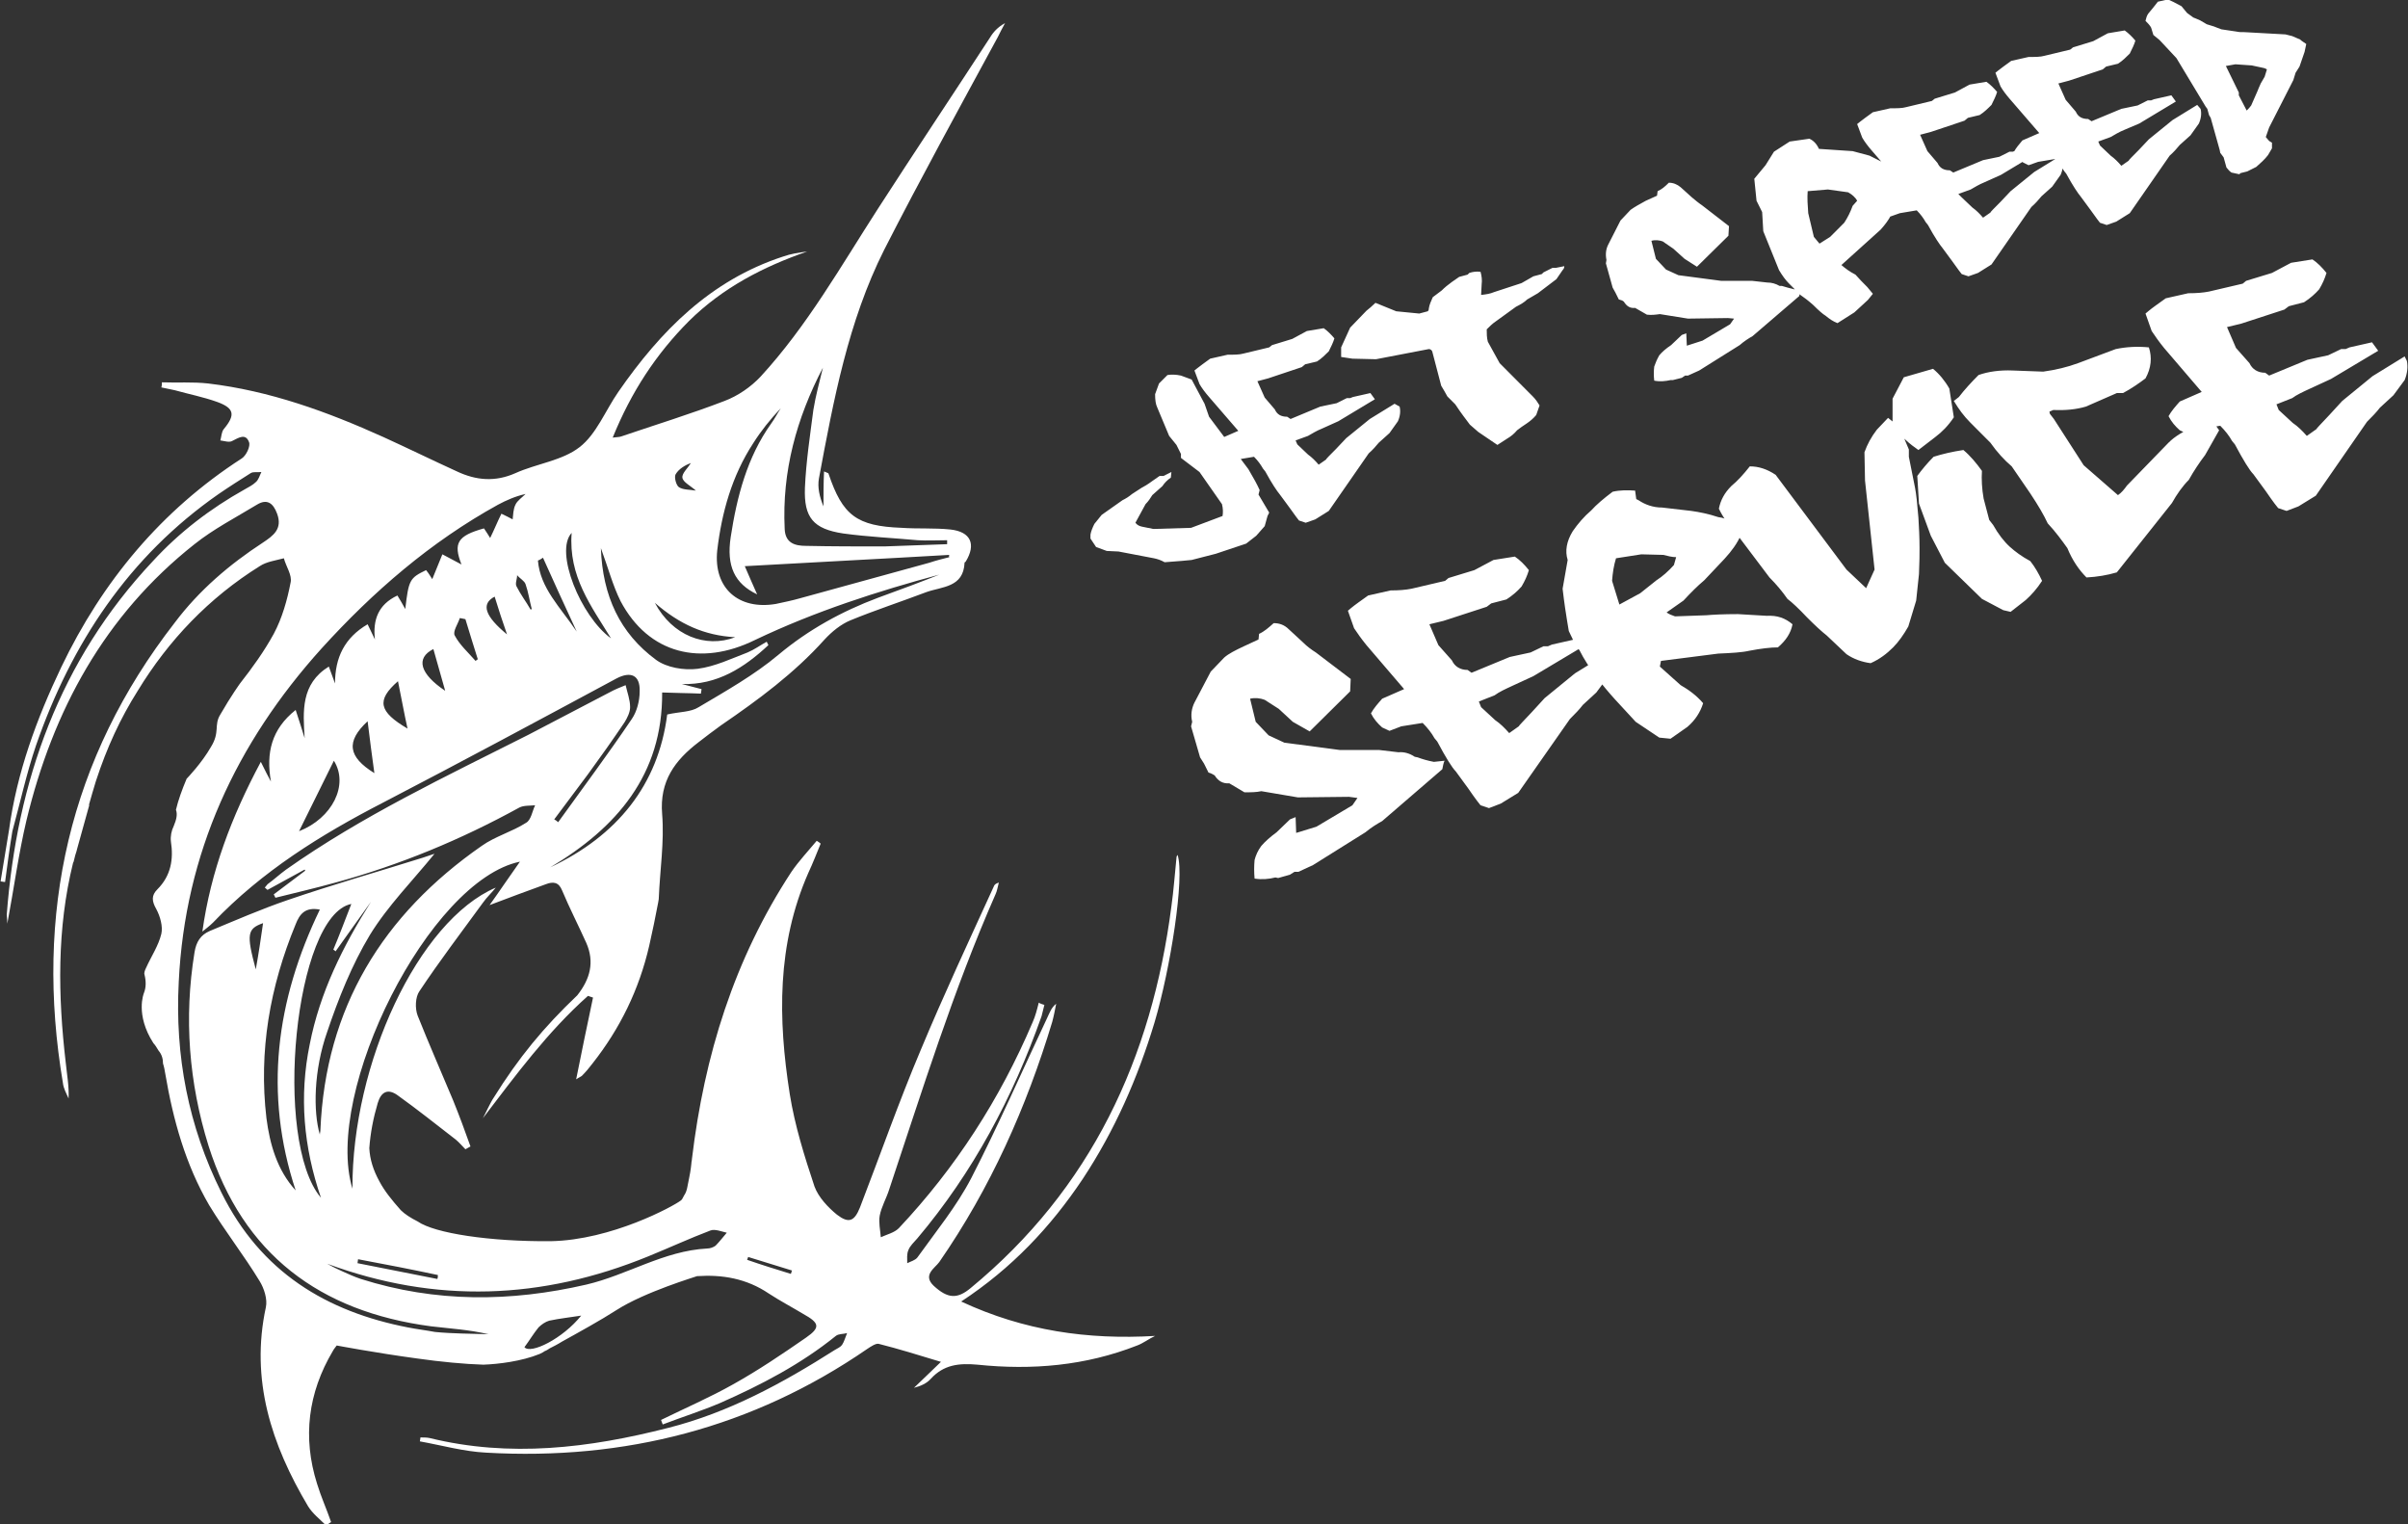 <?xml version="1.0" encoding="UTF-8"?> <svg xmlns="http://www.w3.org/2000/svg" width="158" height="100" viewBox="0 0 158 100" fill="none"><rect x="0" y="0" width="158" height="100" fill="#333333" stroke="none"/><g clip-path="url(#clip0_555_128)"><path d="M58.015 16.389C60.413 11.691 62.957 7.066 65.465 2.442C65.613 2.146 65.76 1.85 65.945 1.517C65.465 1.776 65.17 2.109 64.949 2.479C62.515 6.215 60.044 9.915 57.609 13.688C55.175 17.462 52.962 21.384 49.901 24.713C49.274 25.379 48.426 25.971 47.541 26.304C45.328 27.155 43.041 27.858 40.755 28.635C40.644 28.672 40.533 28.672 40.202 28.709C41.419 25.712 43.041 23.233 45.217 21.051C47.43 18.868 50.086 17.499 52.962 16.5C52.409 16.574 51.893 16.648 51.377 16.833C46.619 18.387 43.336 21.717 40.57 25.712C39.722 26.933 39.132 28.487 38.026 29.338C36.882 30.226 35.222 30.411 33.821 31.04C32.493 31.631 31.239 31.52 29.985 30.929C28.363 30.189 26.777 29.412 25.154 28.672C21.466 27.007 17.704 25.638 13.647 25.157C12.651 25.046 11.618 25.12 10.623 25.083C10.623 25.194 10.623 25.305 10.586 25.416C10.881 25.49 11.176 25.527 11.471 25.601C12.393 25.86 13.352 26.045 14.274 26.378C15.38 26.785 15.454 27.229 14.68 28.154C14.532 28.339 14.532 28.635 14.458 28.894C14.716 28.931 15.048 29.042 15.233 28.931C15.675 28.709 16.118 28.413 16.339 29.005C16.45 29.264 16.155 29.893 15.86 30.078C10.586 33.481 6.713 38.143 4.021 43.766C2.398 47.17 1.107 50.684 0.591 54.458C0.406 55.568 0.222 56.715 0.038 57.825C0.111 57.825 0.222 57.862 0.333 57.862C0.48 56.752 0.628 55.642 0.812 54.532C1.328 52.645 1.734 50.758 2.361 48.909C4.685 42.212 8.447 36.515 14.348 32.408C15.048 31.927 15.749 31.484 16.45 31.04C16.634 30.929 16.892 31.003 17.151 30.966C17.04 31.188 16.966 31.484 16.782 31.631C16.597 31.817 16.302 31.965 16.044 32.112C13.794 33.37 11.766 34.924 10.033 36.811C3.91 43.322 1.107 51.239 0.443 60.007C0.443 60.155 0.48 60.303 0.48 60.599C0.923 58.232 1.218 56.012 1.734 53.829C3.468 46.615 6.861 40.363 12.762 35.701C14.016 34.702 15.454 33.962 16.855 33.111C17.519 32.704 17.925 33 18.183 33.703C18.552 34.702 17.925 35.146 17.261 35.59C15.048 37.033 13.057 38.735 11.471 40.843C4.537 49.76 2.25 59.933 4.131 71.069C4.168 71.402 4.353 71.735 4.5 72.068C4.537 71.254 4.39 70.477 4.316 69.737C3.8 65.335 3.726 60.932 4.795 56.604L4.832 56.53C4.869 56.419 4.869 56.345 4.906 56.234C4.943 56.049 5.017 55.901 5.053 55.716L5.865 52.793C5.865 52.793 5.865 52.793 5.828 52.83C5.976 52.312 6.123 51.794 6.271 51.313L6.307 51.202C7.008 49.057 7.893 47.133 9.037 45.32C11.065 41.99 13.721 39.216 17.04 37.144C17.483 36.848 18.073 36.774 18.626 36.626C18.773 37.181 19.179 37.736 19.068 38.217C18.847 39.364 18.515 40.548 17.962 41.583C17.335 42.73 16.561 43.803 15.749 44.839C15.749 44.839 15.159 45.653 14.458 46.874C14.016 47.577 14.458 48.021 13.831 49.02C13.241 50.056 12.282 51.054 12.245 51.091C11.95 51.794 11.692 52.497 11.545 53.126C11.655 53.422 11.582 53.755 11.397 54.199C11.249 54.495 11.176 54.865 11.213 55.198C11.397 56.382 11.213 57.455 10.328 58.343C9.922 58.749 9.959 59.12 10.254 59.638C10.512 60.118 10.696 60.784 10.586 61.265C10.401 62.042 9.922 62.745 9.59 63.485C9.516 63.633 9.442 63.818 9.479 63.929C9.59 64.373 9.59 64.78 9.442 65.15C9.442 65.15 8.852 66.556 10.069 68.442C10.18 68.553 10.291 68.739 10.401 68.923C10.623 69.182 10.696 69.478 10.696 69.774C10.77 69.996 10.807 70.218 10.844 70.44C11.36 73.474 12.172 76.397 13.721 79.06C14.753 80.762 16.007 82.353 17.04 84.055C17.335 84.536 17.556 85.239 17.446 85.757C16.413 90.529 17.814 94.784 20.212 98.816C20.507 99.297 20.986 99.667 21.392 100.074C21.503 100 21.613 99.926 21.724 99.852C21.429 99.001 21.06 98.187 20.802 97.336C19.843 94.303 20.212 91.38 21.834 88.642C21.908 88.494 22.019 88.383 22.093 88.272C22.093 88.272 24.637 88.753 27.367 89.123C28.916 89.345 30.502 89.493 31.719 89.53C32.715 89.493 34.227 89.308 35.407 88.827C35.481 88.79 35.554 88.753 35.628 88.716C35.665 88.679 35.702 88.679 35.739 88.642C35.849 88.605 35.96 88.531 36.071 88.457C36.292 88.346 36.587 88.198 36.882 88.013C37.952 87.421 39.427 86.608 40.46 85.942C42.304 84.758 45.66 83.759 45.734 83.722C47.393 83.611 48.979 83.87 50.455 84.869C51.192 85.35 51.967 85.757 52.704 86.201C53.774 86.793 53.848 87.088 52.889 87.754C51.34 88.827 49.754 89.9 48.094 90.825C46.582 91.676 44.959 92.379 43.373 93.156L43.484 93.452C44.738 92.971 46.029 92.564 47.246 92.046C49.938 90.862 52.557 89.493 54.843 87.643C55.028 87.495 55.323 87.532 55.581 87.458C55.47 87.717 55.397 88.013 55.249 88.235C55.138 88.383 54.954 88.457 54.77 88.568C51.34 90.751 47.799 92.675 43.853 93.674C38.652 95.006 33.452 95.635 28.178 94.34C27.994 94.303 27.772 94.303 27.588 94.303C27.588 94.377 27.551 94.488 27.551 94.562C28.989 94.821 30.428 95.228 31.903 95.302C40.976 95.82 49.385 93.674 56.909 88.494C57.13 88.346 57.462 88.124 57.646 88.161C58.974 88.494 60.265 88.901 61.74 89.345C61.076 89.974 60.523 90.529 59.97 91.047C60.413 90.936 60.818 90.751 61.076 90.455C61.925 89.53 62.92 89.419 64.138 89.53C67.715 89.9 71.219 89.604 74.612 88.272C75.017 88.124 75.386 87.828 75.792 87.643C71.366 87.902 67.199 87.31 63.068 85.387C66.387 83.204 68.932 80.503 71.034 77.359C73.137 74.177 74.649 70.736 75.755 67.074C76.788 63.596 77.747 57.566 77.267 56.086C77.23 56.123 77.194 56.197 77.194 56.271C77.083 57.344 77.009 58.417 76.862 59.453C75.571 69.441 71.588 77.987 63.695 84.499C62.81 85.239 62.183 85.202 61.261 84.351C60.523 83.648 61.334 83.204 61.63 82.797C64.986 77.95 67.346 72.66 69.043 67.037C69.153 66.63 69.227 66.223 69.301 65.853C68.969 66.112 68.858 66.482 68.711 66.778C67.051 70.292 65.502 73.844 63.732 77.284C62.773 79.134 61.408 80.799 60.191 82.501C60.044 82.686 59.749 82.76 59.527 82.871C59.527 82.575 59.49 82.279 59.601 82.02C59.712 81.724 59.97 81.502 60.191 81.243C63.843 76.915 66.461 71.994 68.342 66.667C68.416 66.408 68.453 66.186 68.526 65.927C68.416 65.89 68.268 65.853 68.158 65.779C68.047 66.223 67.936 66.667 67.752 67.074C65.613 72.105 62.699 76.619 58.974 80.577C58.679 80.873 58.2 80.984 57.794 81.169C57.757 80.688 57.646 80.207 57.72 79.763C57.831 79.171 58.163 78.616 58.347 78.024C60.523 71.513 62.552 64.965 65.318 58.676C65.428 58.454 65.465 58.158 65.539 57.899C65.318 57.973 65.244 58.047 65.207 58.158C63.584 61.709 61.925 65.261 60.413 68.886C58.974 72.29 57.757 75.768 56.429 79.208C56.06 80.133 55.692 80.281 54.917 79.689C54.327 79.208 53.7 78.542 53.442 77.839C52.778 75.842 52.151 73.844 51.819 71.772C51.045 66.852 50.971 61.968 53.036 57.27C53.331 56.641 53.589 55.975 53.848 55.346C53.774 55.272 53.7 55.235 53.589 55.161C53.036 55.827 52.409 56.493 51.93 57.196C48.168 62.93 46.213 69.256 45.402 76.027C45.402 76.138 45.365 76.212 45.365 76.323C45.365 76.323 45.328 76.767 45.217 77.284C45.181 77.469 45.144 77.654 45.107 77.839C45.07 78.061 44.996 78.283 44.885 78.431C44.812 78.579 44.738 78.727 44.664 78.764C44.185 79.134 40.128 81.354 36.145 81.428C32.161 81.465 28.51 80.91 27.404 80.133C26.961 79.911 26.555 79.652 26.297 79.393C25.707 78.727 25.228 78.135 24.896 77.507C24.49 76.767 24.269 76.064 24.232 75.324C24.306 74.325 24.49 73.363 24.785 72.364C25.006 71.624 25.449 71.402 26.076 71.846C27.367 72.771 28.621 73.77 29.912 74.769C30.133 74.954 30.317 75.176 30.538 75.398C30.649 75.324 30.76 75.287 30.87 75.213C30.502 74.177 30.133 73.178 29.727 72.179C28.953 70.329 28.141 68.48 27.404 66.63C27.219 66.149 27.256 65.409 27.514 65.039C28.842 63.041 30.28 61.154 31.682 59.23C31.94 58.861 32.272 58.565 32.53 58.232C27.441 60.414 23.088 69.774 23.125 77.987C21.207 71.624 28.178 57.751 34.116 56.53C33.378 57.566 32.788 58.454 32.124 59.379C33.378 58.898 34.596 58.454 35.813 58.01C36.292 57.825 36.661 57.862 36.882 58.417C37.362 59.563 37.952 60.71 38.468 61.857C39.021 63.115 38.726 64.225 37.878 65.298C35.665 67.407 34.042 69.367 32.383 72.031C32.198 72.29 31.829 73.104 31.682 73.363C33.858 70.514 35.923 67.703 38.579 65.335C38.689 65.372 38.8 65.409 38.911 65.446C38.542 67.185 38.173 68.96 37.804 70.81C38.026 70.662 38.136 70.625 38.173 70.588C38.431 70.329 38.652 70.07 38.874 69.774C40.681 67.481 41.935 64.928 42.599 62.042C42.82 61.08 43.005 60.155 43.189 59.194C43.189 59.12 43.226 59.045 43.226 58.934C43.3 57.085 43.595 55.235 43.447 53.422C43.263 51.239 44.295 49.87 45.844 48.687C46.324 48.317 46.803 47.947 47.32 47.577C49.754 45.912 52.114 44.173 54.106 41.953C54.585 41.435 55.175 40.955 55.802 40.696C57.425 40.03 59.122 39.475 60.781 38.846C61.814 38.476 63.215 38.55 63.289 36.922C63.289 36.885 63.326 36.885 63.363 36.848C64.064 35.701 63.695 34.887 62.367 34.739C61.298 34.628 60.228 34.702 59.158 34.628C56.208 34.517 55.286 33.814 54.364 31.077C54.364 31.04 54.327 31.04 54.069 30.929C54.032 31.742 54.032 32.482 54.032 33.222C53.774 32.593 53.626 31.965 53.737 31.373C54.696 26.23 55.655 21.088 58.015 16.389ZM49.09 82.464C50.049 82.76 51.008 83.056 51.967 83.352C51.93 83.426 51.93 83.5 51.893 83.574C50.934 83.278 49.975 82.982 49.016 82.649C49.053 82.612 49.053 82.538 49.09 82.464ZM44.332 31.114C44.553 30.744 44.959 30.522 45.328 30.374C45.144 30.707 44.738 31.04 44.775 31.336C44.812 31.631 45.291 31.854 45.66 32.187C45.254 32.112 44.849 32.15 44.553 31.965C44.369 31.854 44.221 31.299 44.332 31.114ZM48.242 41.805C46.287 42.545 44.111 41.694 42.968 39.549C44.59 40.955 46.213 41.694 48.242 41.805ZM37.509 34.961C37.288 37.81 38.8 39.771 40.091 41.879C38.099 40.437 36.366 36.182 37.509 34.961ZM34.411 88.383C34.743 87.939 35.001 87.495 35.333 87.088C35.517 86.903 35.776 86.719 36.034 86.644C36.735 86.496 37.435 86.422 38.136 86.311C36.919 87.828 34.817 88.864 34.411 88.383ZM42.525 82.427C43.89 81.872 45.254 81.243 46.619 80.725C46.914 80.614 47.356 80.799 47.688 80.873C47.43 81.169 47.209 81.465 46.951 81.724C46.803 81.835 46.582 81.909 46.398 81.909C43.558 82.057 41.16 83.648 38.468 84.277C33.489 85.424 28.584 85.461 23.679 83.907C23.236 83.759 22.83 83.574 22.425 83.389C22.093 83.241 21.798 83.093 21.466 82.908C28.584 85.535 35.554 85.276 42.525 82.427ZM19.4 60.636C19.659 59.97 20.027 59.489 20.986 59.675C18.11 65.631 17.298 71.735 19.4 78.098C18.183 76.767 17.704 75.065 17.483 73.363C16.966 68.96 17.704 64.743 19.4 60.636ZM16.782 63.596C16.155 61.265 16.229 60.932 17.261 60.562C17.114 61.598 16.966 62.597 16.782 63.596ZM22.019 62.412C22.793 61.339 23.568 60.229 24.343 59.157C22.498 62.079 20.986 65.113 20.322 68.516C19.622 71.92 19.917 75.25 21.06 78.579C17.888 74.843 19.327 60.044 23.052 59.304C22.646 60.34 22.277 61.339 21.871 62.301C21.945 62.338 21.982 62.375 22.019 62.412ZM28.731 83.648C28.731 83.722 28.731 83.833 28.695 83.907C26.961 83.574 25.191 83.204 23.457 82.871C23.457 82.797 23.494 82.686 23.494 82.612C25.265 82.945 26.998 83.278 28.731 83.648ZM34.522 53.977C33.6 54.569 32.493 54.865 31.608 55.494C25.117 60.007 21.355 66.112 21.023 74.14C21.023 74.251 20.986 74.325 20.986 74.436C20.544 72.919 20.581 70.218 21.466 67.703C22.203 65.52 23.088 63.3 24.269 61.339C25.449 59.416 27.072 57.788 28.51 56.012C28.326 56.086 28.031 56.16 27.735 56.271C24.785 57.196 21.798 58.047 18.884 59.045C17.151 59.638 15.454 60.377 13.758 61.08C13.167 61.339 12.872 61.783 12.762 62.486C12.061 66.778 12.393 71.032 13.684 75.176C15.934 82.279 20.986 86.052 28.289 87.014C29.543 87.162 30.797 87.236 32.051 87.532C30.87 87.495 29.69 87.495 28.547 87.384C27.957 87.273 27.33 87.199 26.777 87.088C21.429 86.052 17.114 83.463 14.532 78.246C12.356 73.881 11.471 69.256 11.729 64.41C12.135 55.975 15.491 48.761 21.097 42.545C24.49 38.809 28.252 35.553 32.678 33.111C33.231 32.815 33.821 32.556 34.485 32.408C34.264 32.63 33.932 32.852 33.821 33.111C33.673 33.407 33.673 33.777 33.637 34.073C33.415 33.962 33.157 33.814 32.899 33.703C32.641 34.221 32.419 34.776 32.161 35.294C32.051 35.109 31.903 34.887 31.756 34.665C30.022 35.146 29.727 35.627 30.28 37.033C29.912 36.848 29.469 36.589 29.026 36.367C28.805 36.922 28.584 37.44 28.363 37.995C28.289 37.884 28.141 37.625 27.957 37.403C26.887 37.921 26.814 38.032 26.592 39.956C26.408 39.623 26.26 39.364 26.076 39.068C24.822 39.66 24.453 40.658 24.601 41.953C24.453 41.657 24.306 41.325 24.121 40.955C22.609 41.842 21.982 43.137 21.982 44.839L21.576 43.729C19.732 44.876 19.88 46.652 19.99 48.428C19.806 47.836 19.622 47.244 19.4 46.578C17.814 47.836 17.446 49.39 17.778 51.276C17.593 50.943 17.409 50.574 17.114 49.981C15.196 53.57 13.831 57.159 13.278 61.117C13.499 60.932 13.758 60.747 13.979 60.525C17.188 57.159 21.06 54.754 25.154 52.645C30.28 49.981 35.37 47.244 40.46 44.506C41.382 44.025 42.009 44.284 41.972 45.357C41.972 45.986 41.787 46.689 41.455 47.17C39.906 49.464 38.247 51.683 36.624 53.94C36.55 53.866 36.44 53.792 36.366 53.755C37.103 52.756 37.841 51.794 38.579 50.795C39.39 49.685 40.202 48.539 40.976 47.392C41.16 47.096 41.345 46.726 41.345 46.393C41.345 45.912 41.16 45.431 41.05 44.95C40.681 45.098 40.312 45.246 39.98 45.431C38.21 46.356 36.44 47.281 34.669 48.206C29.248 50.943 23.752 53.533 18.773 57.048C18.368 57.344 17.962 57.714 17.556 58.01C17.483 58.084 17.446 58.158 17.372 58.232C17.446 58.269 17.483 58.343 17.556 58.38C18.368 57.936 19.179 57.492 19.99 57.048C19.99 57.085 20.027 57.085 20.027 57.122C19.327 57.64 18.663 58.158 17.962 58.676C17.999 58.75 18.036 58.824 18.073 58.898C19.4 58.565 20.691 58.269 22.019 57.899C26.223 56.752 30.244 55.087 34.079 52.978C34.374 52.83 34.743 52.867 35.112 52.83C34.927 53.2 34.854 53.792 34.522 53.977ZM37.841 41.435C36.772 39.845 35.444 38.587 35.296 36.774C35.407 36.737 35.517 36.663 35.628 36.589C36.329 38.143 37.03 39.697 37.841 41.435ZM34.485 38.328C34.669 38.846 34.743 39.401 34.891 39.956C34.854 39.956 34.854 39.993 34.817 39.993C34.522 39.475 34.153 38.994 33.895 38.476C33.784 38.291 33.932 37.995 33.932 37.736C34.116 37.958 34.411 38.106 34.485 38.328ZM32.456 39.142C32.715 39.993 32.973 40.77 33.268 41.62C31.829 40.437 31.534 39.623 32.456 39.142ZM30.538 40.621C30.797 41.51 31.092 42.397 31.35 43.248C31.313 43.285 31.239 43.322 31.202 43.359C30.723 42.804 30.17 42.323 29.838 41.694C29.69 41.435 30.059 40.917 30.17 40.548C30.317 40.585 30.428 40.585 30.538 40.621ZM28.436 42.582C28.695 43.507 28.953 44.395 29.211 45.32C27.551 44.21 27.256 43.174 28.436 42.582ZM26.113 44.691C26.334 45.764 26.518 46.8 26.74 47.799C24.859 46.689 24.674 45.949 26.113 44.691ZM24.121 47.318C24.269 48.539 24.416 49.649 24.564 50.721C22.83 49.649 22.683 48.65 24.121 47.318ZM19.622 54.532C20.359 53.052 21.097 51.535 21.908 49.907C22.904 51.498 21.798 53.681 19.622 54.532ZM57.609 39.216C55.249 40.104 53.073 41.288 51.081 42.952C49.496 44.284 47.651 45.32 45.844 46.393C45.328 46.726 44.59 46.689 43.779 46.874C43.189 51.498 40.496 54.828 36.108 56.9C40.46 54.31 43.484 50.832 43.447 45.431C44.332 45.468 45.181 45.468 45.992 45.505C45.992 45.394 46.029 45.32 46.029 45.209C45.586 45.098 45.181 44.987 44.738 44.876C47.061 44.95 48.832 43.803 50.418 42.323C50.381 42.249 50.344 42.175 50.307 42.101C49.901 42.323 49.496 42.619 49.053 42.804C47.983 43.211 46.914 43.729 45.771 43.877C44.885 43.988 43.742 43.803 43.041 43.285C40.681 41.546 39.538 39.105 39.427 35.96C39.906 37.255 40.202 38.402 40.718 39.438C42.562 42.915 45.992 43.729 49.532 41.99C53.479 40.104 57.646 38.772 61.63 37.699C60.523 38.143 59.048 38.698 57.609 39.216ZM62.293 36.552C61.851 36.663 61.408 36.774 60.966 36.922C58.126 37.699 55.323 38.476 52.483 39.253C51.967 39.401 51.413 39.512 50.897 39.623C48.463 40.03 46.803 38.587 47.061 36.108C47.356 33.629 48.02 31.225 49.422 29.079C49.938 28.265 50.528 27.525 51.229 26.785C51.008 27.118 50.823 27.488 50.602 27.784C49.016 30.004 48.352 32.593 47.947 35.22C47.651 37.144 48.205 38.291 49.68 38.994C49.422 38.402 49.164 37.847 48.869 37.144C53.442 36.885 57.868 36.663 62.293 36.404C62.257 36.441 62.257 36.515 62.293 36.552ZM55.323 34.998C56.946 35.22 58.605 35.294 60.228 35.442C60.855 35.479 61.482 35.442 62.146 35.442C62.146 35.516 62.146 35.627 62.146 35.701C60.781 35.738 59.38 35.812 58.015 35.849C56.319 35.849 54.585 35.849 52.889 35.812C52.151 35.812 51.524 35.627 51.487 34.702C51.303 30.929 52.262 27.451 53.995 24.121C53.774 25.046 53.516 25.971 53.368 26.896C53.147 28.598 52.889 30.3 52.815 32.002C52.741 33.962 53.368 34.702 55.323 34.998Z" fill="white"></path><path d="M157.926 23.678C158 24.048 157.963 24.492 157.779 24.936L157.041 25.934L156.156 26.748C155.934 27.044 155.639 27.34 155.308 27.673L151.951 32.52L150.808 33.223L150.033 33.519L149.48 33.334C149.443 33.297 149.148 32.927 148.669 32.224L147.857 31.114C147.599 30.855 147.194 30.189 146.64 29.153L146.456 28.931C146.272 28.598 146.013 28.265 145.681 27.932L144.28 28.154L143.505 28.45L143.026 28.228C142.731 27.969 142.473 27.673 142.288 27.303C142.473 26.97 142.731 26.674 143.026 26.341L144.464 25.712L141.993 22.827C141.661 22.42 141.403 22.05 141.182 21.717L140.776 20.57L140.998 20.385C141.219 20.2 141.588 19.941 142.104 19.571L143.579 19.238C144.132 19.238 144.575 19.201 144.944 19.127L147.157 18.609L147.378 18.424L149.075 17.906L150.329 17.24L151.73 17.018C152.062 17.24 152.357 17.536 152.652 17.906C152.541 18.276 152.394 18.609 152.173 18.979C151.914 19.275 151.582 19.571 151.177 19.83L150.181 20.089L149.886 20.311L147.046 21.236L146.124 21.458L146.714 22.827L147.599 23.826C147.784 24.233 148.153 24.455 148.632 24.455L148.89 24.64L151.398 23.604L152.763 23.308L153.611 22.901H153.906L154.164 22.79L155.639 22.457L156.045 23.012L152.947 24.862L151.582 25.491C151.103 25.712 150.697 25.898 150.402 26.119L149.37 26.526L149.517 26.896L150.439 27.747C150.771 27.969 151.066 28.265 151.361 28.598L151.988 28.154C151.988 28.117 152.283 27.821 152.836 27.229L153.685 26.304L155.676 24.677L157.779 23.382L157.926 23.678ZM145.608 28.228L144.686 29.856C144.317 30.337 143.948 30.892 143.616 31.484C143.21 31.891 142.842 32.409 142.51 33.001L138.895 37.551C138.268 37.736 137.604 37.847 136.904 37.884C136.424 37.403 135.982 36.774 135.65 35.96C135.281 35.442 134.875 34.888 134.359 34.333C134.101 33.778 133.732 33.149 133.216 32.372L131.998 30.596C131.519 30.189 131.04 29.671 130.597 29.042L129.269 27.71C128.864 27.303 128.532 26.859 128.2 26.304L128.532 26.045C128.9 25.564 129.343 25.084 129.822 24.603C130.449 24.381 131.224 24.27 132.072 24.307L134.064 24.381C134.875 24.27 135.65 24.085 136.35 23.826L138.822 22.901C139.522 22.753 140.26 22.716 140.998 22.79C141.219 23.456 141.145 24.159 140.776 24.825C140.334 25.157 139.854 25.491 139.301 25.787H138.895L136.867 26.674C136.24 26.859 135.539 26.933 134.728 26.896L134.47 27.007L134.506 27.155L134.765 27.488L136.719 30.522L138.969 32.483C139.19 32.335 139.375 32.113 139.559 31.854L142.288 29.042C142.694 28.635 143.284 28.265 144.132 27.932L145.054 27.451L145.608 28.228ZM133.99 38.106C133.658 38.624 133.289 39.031 132.92 39.364L131.925 40.141L131.445 40.03L130.044 39.29L127.61 36.922L126.688 35.146L125.913 33.038L125.802 31.225C126.097 30.818 126.466 30.374 126.872 29.967C127.462 29.782 128.089 29.634 128.827 29.523C129.269 29.893 129.675 30.374 130.044 30.892C130.007 31.447 130.044 32.076 130.154 32.705L130.523 34.111L130.781 34.444C131.113 35.035 131.482 35.516 131.888 35.886C132.22 36.182 132.662 36.515 133.216 36.811C133.511 37.181 133.769 37.625 133.99 38.106ZM127.905 25.491L128.2 27.377C127.831 27.932 127.425 28.339 126.983 28.672L125.876 29.523L125.47 29.227C125.175 29.005 124.733 28.598 124.18 28.006V26.156L124.917 24.751L126.835 24.196C127.241 24.529 127.61 24.973 127.905 25.491ZM125.249 29.486V29.967L125.655 32.002C125.729 32.372 125.802 33.038 125.876 33.963C125.913 34.592 125.95 35.257 125.95 35.96C125.95 36.33 125.95 36.885 125.913 37.662L125.729 39.401L125.212 41.103C124.917 41.621 124.585 42.102 124.216 42.472C123.811 42.879 123.331 43.249 122.741 43.508C122.188 43.434 121.635 43.249 121.155 42.916L119.864 41.695C119.533 41.436 119.09 41.029 118.574 40.511C118.02 39.919 117.578 39.512 117.283 39.29C116.951 38.809 116.545 38.328 116.103 37.884L113.816 34.85C113.41 34.407 113.041 33.926 112.783 33.371C112.894 32.816 113.152 32.335 113.595 31.891C114 31.558 114.406 31.114 114.812 30.596C115.402 30.596 115.955 30.781 116.508 31.151L121.155 37.366L122.446 38.587L122.999 37.366L122.372 31.521L122.336 29.671C122.52 29.153 122.778 28.672 123.147 28.191L123.885 27.414L124.622 28.006L125.249 29.486ZM109.98 36.552C109.722 36.552 109.427 36.478 109.132 36.404L107.694 36.367L106.034 36.626C105.886 37.107 105.813 37.588 105.776 38.106L106.255 39.66L107.62 38.92L108.689 38.069C109.095 37.81 109.464 37.477 109.833 37.07L109.98 36.552ZM117.615 40.955C117.504 41.547 117.172 42.028 116.656 42.472C116.176 42.472 115.549 42.546 114.775 42.694C114.295 42.805 113.595 42.842 112.746 42.879L108.984 43.359L108.911 43.73L110.275 44.95C110.792 45.246 111.308 45.616 111.751 46.134C111.566 46.726 111.234 47.244 110.718 47.688L109.611 48.465L108.874 48.391L107.325 47.355L105.96 45.875C105.591 45.468 105.149 44.95 104.706 44.358C104.301 43.803 103.932 43.249 103.637 42.657L103.415 42.398L102.936 41.399L102.825 40.733C102.751 40.289 102.641 39.586 102.53 38.624L102.862 36.737C102.678 36.145 102.788 35.516 103.194 34.85C103.526 34.37 103.932 33.889 104.411 33.482C104.743 33.112 105.223 32.705 105.813 32.261C106.292 32.15 106.808 32.15 107.288 32.187L107.362 32.742L107.509 32.816C107.952 33.112 108.468 33.297 109.058 33.297L110.976 33.519C111.492 33.593 112.082 33.704 112.746 33.926C113.41 34 113.89 34.37 114.222 35.109C114 35.627 113.631 36.145 113.152 36.663L111.824 38.069C111.382 38.439 110.939 38.883 110.46 39.401L109.353 40.178C109.501 40.289 109.685 40.363 109.906 40.437L111.972 40.363C112.378 40.326 113.078 40.289 114.037 40.289L115.918 40.4C116.619 40.363 117.135 40.548 117.615 40.955ZM105.628 43.175C105.702 43.544 105.665 43.989 105.481 44.432L104.743 45.431L103.858 46.245C103.637 46.541 103.342 46.837 103.01 47.17L99.617 52.017L98.473 52.719L97.699 53.016L97.145 52.831C97.109 52.794 96.814 52.423 96.334 51.721L95.523 50.611C95.265 50.352 94.859 49.686 94.306 48.65L94.121 48.428C93.937 48.095 93.679 47.762 93.347 47.429L91.945 47.651L91.171 47.947L90.691 47.725C90.396 47.466 90.138 47.17 89.954 46.8C90.138 46.467 90.396 46.171 90.691 45.838L92.13 45.209L89.659 42.324C89.327 41.917 89.069 41.547 88.847 41.214L88.442 40.067L88.663 39.882C88.884 39.697 89.253 39.438 89.769 39.068L91.245 38.735C91.798 38.735 92.24 38.698 92.609 38.624L94.822 38.106L95.043 37.921L96.74 37.403L97.994 36.737L99.395 36.515C99.727 36.737 100.022 37.033 100.317 37.403C100.207 37.773 100.059 38.106 99.838 38.476C99.58 38.772 99.248 39.068 98.842 39.327L97.846 39.586L97.551 39.808L94.711 40.733L93.789 40.955L94.379 42.324L95.265 43.322C95.449 43.73 95.818 43.952 96.297 43.952L96.555 44.136L99.063 43.101L100.428 42.805L101.276 42.398H101.571L101.829 42.287L103.305 41.954L103.71 42.509L100.612 44.358L99.248 44.987C98.768 45.209 98.363 45.394 98.067 45.616L97.035 46.023L97.182 46.393L98.104 47.244C98.436 47.466 98.731 47.762 99.026 48.095L99.653 47.651C99.653 47.614 99.948 47.318 100.502 46.726L101.35 45.801L103.342 44.173L105.444 42.879L105.628 43.175ZM94.785 49.908C94.711 50.056 94.674 50.278 94.638 50.463L90.691 53.866C90.359 54.051 89.99 54.273 89.585 54.606L86.155 56.752L85.196 57.196H84.938L84.643 57.381L83.868 57.603L83.684 57.566C83.241 57.677 82.799 57.714 82.319 57.64C82.282 57.233 82.282 56.826 82.319 56.419C82.393 56.123 82.54 55.79 82.762 55.494C83.02 55.198 83.352 54.902 83.758 54.606L84.643 53.755L85.011 53.607L85.048 54.643L86.376 54.236L88.737 52.831L89.069 52.35L88.515 52.276L85.159 52.313L82.762 51.906C82.43 51.98 82.061 51.98 81.655 51.98L80.659 51.388C80.254 51.425 79.922 51.24 79.701 50.87C79.59 50.796 79.442 50.722 79.295 50.685L79 50.093L78.742 49.686L78.152 47.651L78.225 47.355C78.115 46.911 78.189 46.467 78.373 46.097L79.442 44.062L80.328 43.138C80.623 42.879 81.065 42.657 81.618 42.398L82.577 41.954L82.614 41.584C82.946 41.436 83.241 41.177 83.573 40.881C83.942 40.881 84.274 40.992 84.569 41.288L85.491 42.139C85.749 42.398 86.044 42.62 86.339 42.805L88.626 44.543L88.589 45.357L85.934 47.984L84.827 47.355L83.905 46.504L82.983 45.912C82.688 45.801 82.356 45.764 82.024 45.838L82.393 47.355L83.241 48.243L84.274 48.724L87.925 49.205H90.507L91.761 49.353C92.13 49.316 92.498 49.427 92.83 49.649L93.015 49.686C93.31 49.797 93.679 49.908 94.084 49.982L94.785 49.908ZM148.743 4.551C148.632 4.477 148.484 4.44 148.263 4.403L147.747 4.292L146.677 4.218L146.05 4.329L146.899 6.068V6.253L147.415 7.252C147.526 7.141 147.636 7.03 147.71 6.919L148.116 5.994C148.153 5.883 148.226 5.735 148.337 5.476L148.595 5.032L148.743 4.551ZM151.324 2.886L151.214 3.404L150.882 4.366L150.624 4.773L150.476 5.254L148.89 8.361L148.669 8.99L148.89 9.249L149.075 9.36V9.73L148.816 10.174C148.706 10.322 148.595 10.433 148.448 10.581L148.042 10.951L147.452 11.247L147.009 11.358L146.935 11.432L146.419 11.321C146.308 11.247 146.198 11.136 146.087 10.988L145.903 10.322L145.681 10.026L145.645 9.841L145.054 7.732L144.944 7.547L144.833 7.141L144.723 6.993L142.805 3.811L141.698 2.627L141.293 2.294L141.145 1.813C141.071 1.665 140.924 1.517 140.776 1.369C140.813 1.221 140.85 1.036 140.961 0.888C141.145 0.666 141.366 0.407 141.588 0.111L142.251 -0.037C142.436 0.037 142.731 0.185 143.137 0.407L143.505 0.851L143.911 1.147C144.022 1.184 144.169 1.258 144.354 1.332L144.796 1.591L145.276 1.739C145.386 1.776 145.534 1.85 145.755 1.924L146.751 2.072C146.899 2.109 147.046 2.109 147.267 2.109L149.96 2.257L150.402 2.368L150.919 2.59C151.029 2.701 151.177 2.775 151.324 2.886ZM144.391 7.141C144.464 7.436 144.427 7.769 144.28 8.102L143.727 8.879L143.026 9.508C142.842 9.73 142.62 9.989 142.362 10.211L139.744 13.985L138.858 14.54L138.231 14.762L137.789 14.614C137.752 14.577 137.531 14.281 137.162 13.763L136.535 12.912C136.35 12.69 136.019 12.209 135.576 11.395L135.428 11.21C135.281 10.951 135.096 10.692 134.838 10.433L133.732 10.618L133.105 10.84L132.736 10.655C132.515 10.47 132.33 10.211 132.146 9.952C132.293 9.693 132.478 9.471 132.699 9.212L133.806 8.731L131.888 6.512C131.63 6.216 131.408 5.92 131.261 5.661L130.929 4.773L131.113 4.625C131.298 4.477 131.556 4.292 131.962 3.996L133.105 3.737C133.547 3.737 133.879 3.737 134.138 3.663L135.834 3.256L136.019 3.108L137.346 2.701L138.305 2.183L139.412 1.998C139.67 2.183 139.891 2.405 140.112 2.664C140.039 2.923 139.891 3.219 139.744 3.515C139.522 3.737 139.264 3.996 138.969 4.181L138.195 4.366L137.973 4.551L135.76 5.291L135.06 5.476L135.539 6.549L136.203 7.326C136.35 7.658 136.609 7.806 137.014 7.806L137.236 7.954L139.19 7.141L140.26 6.919L140.924 6.586H141.145L141.329 6.512L142.473 6.253L142.768 6.66L140.371 8.102L139.412 8.509C139.043 8.657 138.748 8.842 138.49 8.99L137.678 9.286L137.789 9.545L138.49 10.211C138.748 10.396 138.969 10.618 139.19 10.877L139.67 10.544C139.67 10.507 139.891 10.285 140.334 9.841L140.998 9.138L142.547 7.88L144.169 6.882L144.391 7.141ZM135.318 10.507C135.392 10.803 135.355 11.136 135.207 11.469L134.654 12.246L133.953 12.875C133.769 13.097 133.547 13.356 133.289 13.578L130.671 17.351L129.786 17.906L129.159 18.128L128.716 17.98C128.679 17.943 128.458 17.647 128.089 17.129L127.462 16.279C127.278 16.056 126.946 15.576 126.503 14.762L126.356 14.577C126.208 14.318 126.024 14.059 125.765 13.8L124.659 13.985L124.032 14.207L123.663 14.022C123.442 13.837 123.258 13.578 123.073 13.319C123.221 13.06 123.405 12.838 123.626 12.579L124.733 12.098L122.815 9.878C122.557 9.582 122.336 9.286 122.188 9.027L121.856 8.139L122.04 7.991C122.225 7.843 122.483 7.658 122.889 7.362L124.032 7.104C124.475 7.104 124.807 7.104 125.065 7.03L126.761 6.623L126.946 6.475L128.273 6.068L129.232 5.55L130.339 5.365C130.597 5.55 130.818 5.772 131.04 6.031C130.966 6.29 130.818 6.586 130.671 6.882C130.449 7.104 130.191 7.362 129.896 7.547L129.122 7.732L128.9 7.917L126.688 8.657L125.987 8.842L126.466 9.915L127.13 10.692C127.278 11.025 127.536 11.173 127.941 11.173L128.163 11.321L130.117 10.507L131.187 10.285L131.851 9.952H132.072L132.257 9.878L133.4 9.619L133.695 10.026L131.298 11.469L130.228 11.95C129.859 12.098 129.564 12.283 129.306 12.431L128.495 12.727L128.716 12.949L129.417 13.615C129.675 13.8 129.896 14.022 130.117 14.281L130.597 13.948C130.597 13.911 130.818 13.689 131.261 13.245L131.925 12.542L133.474 11.284L135.096 10.285L135.318 10.507ZM121.856 13.171C121.745 12.949 121.524 12.764 121.266 12.616L119.938 12.431L118.61 12.542C118.574 12.986 118.61 13.504 118.647 13.985L119.016 15.539L119.385 15.983L120.086 15.539L121.008 14.614C121.229 14.281 121.413 13.911 121.561 13.504L121.856 13.171ZM125.102 11.876L124.733 13.282L124.069 14.133C123.921 14.429 123.7 14.725 123.405 15.058L120.823 17.388C121.082 17.61 121.377 17.832 121.745 18.017C121.967 18.276 122.225 18.535 122.52 18.831L122.889 19.275L122.557 19.682L121.672 20.496L120.565 21.199C120.27 21.088 120.012 20.903 119.791 20.718C119.606 20.607 119.348 20.385 118.979 20.015C118.647 19.719 118.352 19.497 118.131 19.349L117.357 18.572C117.172 18.387 116.951 18.091 116.73 17.721L115.697 15.169L115.623 13.911L115.254 13.171L115.107 11.728L115.844 10.84L116.398 9.952L117.43 9.286L118.721 9.101C118.979 9.212 119.201 9.434 119.348 9.767L121.561 9.915L122.667 10.211L124.585 11.173L125.102 11.876ZM118.168 18.979C118.131 19.09 118.094 19.238 118.057 19.423L114.996 22.05C114.738 22.198 114.443 22.383 114.148 22.642L111.492 24.307L110.755 24.64H110.57L110.349 24.788L109.759 24.936H109.611C109.279 25.01 108.911 25.047 108.542 24.973C108.505 24.677 108.505 24.344 108.542 24.048C108.616 23.826 108.726 23.567 108.874 23.308C109.058 23.086 109.316 22.864 109.648 22.642L110.349 21.976L110.644 21.865L110.681 22.679L111.714 22.346L113.521 21.273L113.779 20.903L113.373 20.866L110.755 20.903L108.911 20.607C108.653 20.644 108.357 20.681 108.062 20.644L107.288 20.2C106.956 20.237 106.735 20.089 106.55 19.793C106.477 19.719 106.366 19.682 106.218 19.645L105.997 19.201L105.813 18.868L105.37 17.277L105.407 17.055C105.333 16.686 105.37 16.352 105.518 16.056L106.329 14.466L106.993 13.763C107.251 13.578 107.583 13.393 107.989 13.171L108.726 12.838L108.763 12.542C109.021 12.431 109.243 12.246 109.501 11.987C109.796 11.987 110.054 12.098 110.275 12.283L111.013 12.949C111.234 13.134 111.455 13.319 111.677 13.467L113.447 14.836L113.41 15.465L111.345 17.499L110.533 16.981L109.796 16.316L109.095 15.835C108.874 15.761 108.616 15.724 108.357 15.798L108.653 16.981L109.316 17.684L110.128 18.054L112.931 18.424H114.959L115.955 18.535C116.25 18.535 116.508 18.609 116.766 18.757H116.914C117.135 18.831 117.43 18.905 117.725 18.979H118.168ZM102.641 17.462C102.641 17.573 102.604 17.647 102.53 17.721L102.124 18.313L100.907 19.238L100.207 19.645C100.022 19.83 99.764 19.978 99.469 20.126L98.141 21.088C97.92 21.236 97.736 21.421 97.551 21.606C97.551 21.865 97.551 22.161 97.625 22.42L98.4 23.826L100.575 26.009C100.76 26.193 100.907 26.415 101.018 26.6L100.797 27.229C100.612 27.451 100.391 27.636 100.17 27.784C99.948 27.932 99.727 28.08 99.543 28.228C99.358 28.45 99.137 28.635 98.879 28.783L98.252 29.19L96.998 28.339L96.445 27.858L96.002 27.266C95.891 27.118 95.707 26.859 95.486 26.526L94.969 26.009C94.859 25.787 94.711 25.564 94.564 25.305L93.974 23.049C93.937 22.975 93.863 22.901 93.752 22.901L90.286 23.567L88.737 23.53L87.999 23.419V22.79L88.589 21.495L89.659 20.385C89.843 20.237 90.027 20.089 90.249 19.867L91.613 20.422L93.125 20.57L93.679 20.422C93.716 20.385 93.752 20.348 93.752 20.237C93.789 19.978 93.9 19.756 94.011 19.497L94.601 19.053C94.785 18.868 95.006 18.683 95.265 18.498L95.744 18.165L96.297 18.017L96.408 17.906C96.629 17.832 96.887 17.795 97.145 17.832C97.219 18.091 97.256 18.387 97.219 18.646L97.182 19.349C97.514 19.312 97.772 19.275 98.031 19.164L99.838 18.572L100.612 18.128L101.166 17.98L101.276 17.869L101.866 17.573H102.088L102.641 17.462ZM91.835 26.674C91.908 26.97 91.871 27.303 91.724 27.636L91.171 28.413L90.47 29.042C90.286 29.264 90.064 29.523 89.806 29.745L87.188 33.519L86.302 34.074L85.675 34.295L85.233 34.148C85.196 34.111 84.975 33.815 84.606 33.297L83.979 32.446C83.794 32.224 83.463 31.743 83.02 30.929L82.872 30.744C82.725 30.485 82.54 30.226 82.282 29.967L81.176 30.152L80.549 30.374L80.18 30.189C79.959 30.004 79.774 29.745 79.59 29.486C79.737 29.227 79.922 29.005 80.143 28.746L81.25 28.265L79.332 26.045C79.074 25.75 78.852 25.453 78.705 25.195L78.373 24.307L78.557 24.159C78.742 24.011 79 23.826 79.406 23.53L80.549 23.271C80.991 23.271 81.323 23.271 81.582 23.197L83.278 22.79L83.463 22.642L84.79 22.235L85.749 21.717L86.856 21.532C87.114 21.717 87.335 21.939 87.556 22.198C87.483 22.457 87.335 22.753 87.188 23.049C86.966 23.271 86.708 23.53 86.413 23.715L85.638 23.9L85.417 24.085L83.204 24.825L82.504 25.01L82.983 26.082L83.647 26.859C83.794 27.192 84.053 27.34 84.458 27.34L84.68 27.488L86.634 26.674L87.704 26.452L88.368 26.119H88.589L88.773 26.045L89.917 25.787L90.212 26.193L87.814 27.636L86.745 28.117C86.376 28.265 86.081 28.45 85.823 28.598L85.011 28.894L85.122 29.153L85.823 29.819C86.081 30.004 86.302 30.226 86.524 30.485L87.003 30.152C87.003 30.115 87.224 29.893 87.667 29.449L88.331 28.746L89.88 27.488L91.503 26.489L91.835 26.674ZM83.278 33.63L83.168 33.852L82.983 34.517L82.43 35.146L81.766 35.664L79.774 36.33L78.189 36.737C77.93 36.774 77.34 36.811 76.418 36.885C76.16 36.737 75.902 36.663 75.717 36.626L73.394 36.182L72.619 36.145L71.919 35.886L71.55 35.331V35.072C71.587 34.85 71.697 34.592 71.808 34.37L72.287 33.778L73.652 32.816C73.873 32.705 74.058 32.594 74.279 32.409L74.906 32.002C75.053 31.928 75.312 31.78 75.607 31.558L76.086 31.225H76.344L76.861 30.966L76.824 31.336C76.603 31.484 76.418 31.669 76.271 31.891L75.607 32.483C75.496 32.668 75.349 32.89 75.164 33.075L74.5 34.295C74.611 34.444 74.758 34.517 74.943 34.554L75.68 34.703L78.152 34.629L80.217 33.852C80.254 33.63 80.254 33.371 80.18 33.075L78.705 30.966L77.488 30.041V29.782L77.193 29.19L76.713 28.598L75.939 26.748C75.828 26.526 75.791 26.23 75.791 25.86L76.049 25.157L76.603 24.603C76.861 24.566 77.156 24.566 77.488 24.64L78.189 24.899L79.037 26.489L79.332 27.34L81.913 30.781L82.356 31.558C82.467 31.78 82.577 31.965 82.651 32.15L82.577 32.446L83.278 33.63Z" fill="white"></path></g><defs><clipPath id="clip0_555_128"><rect width="158" height="100" fill="white"></rect></clipPath></defs></svg> 